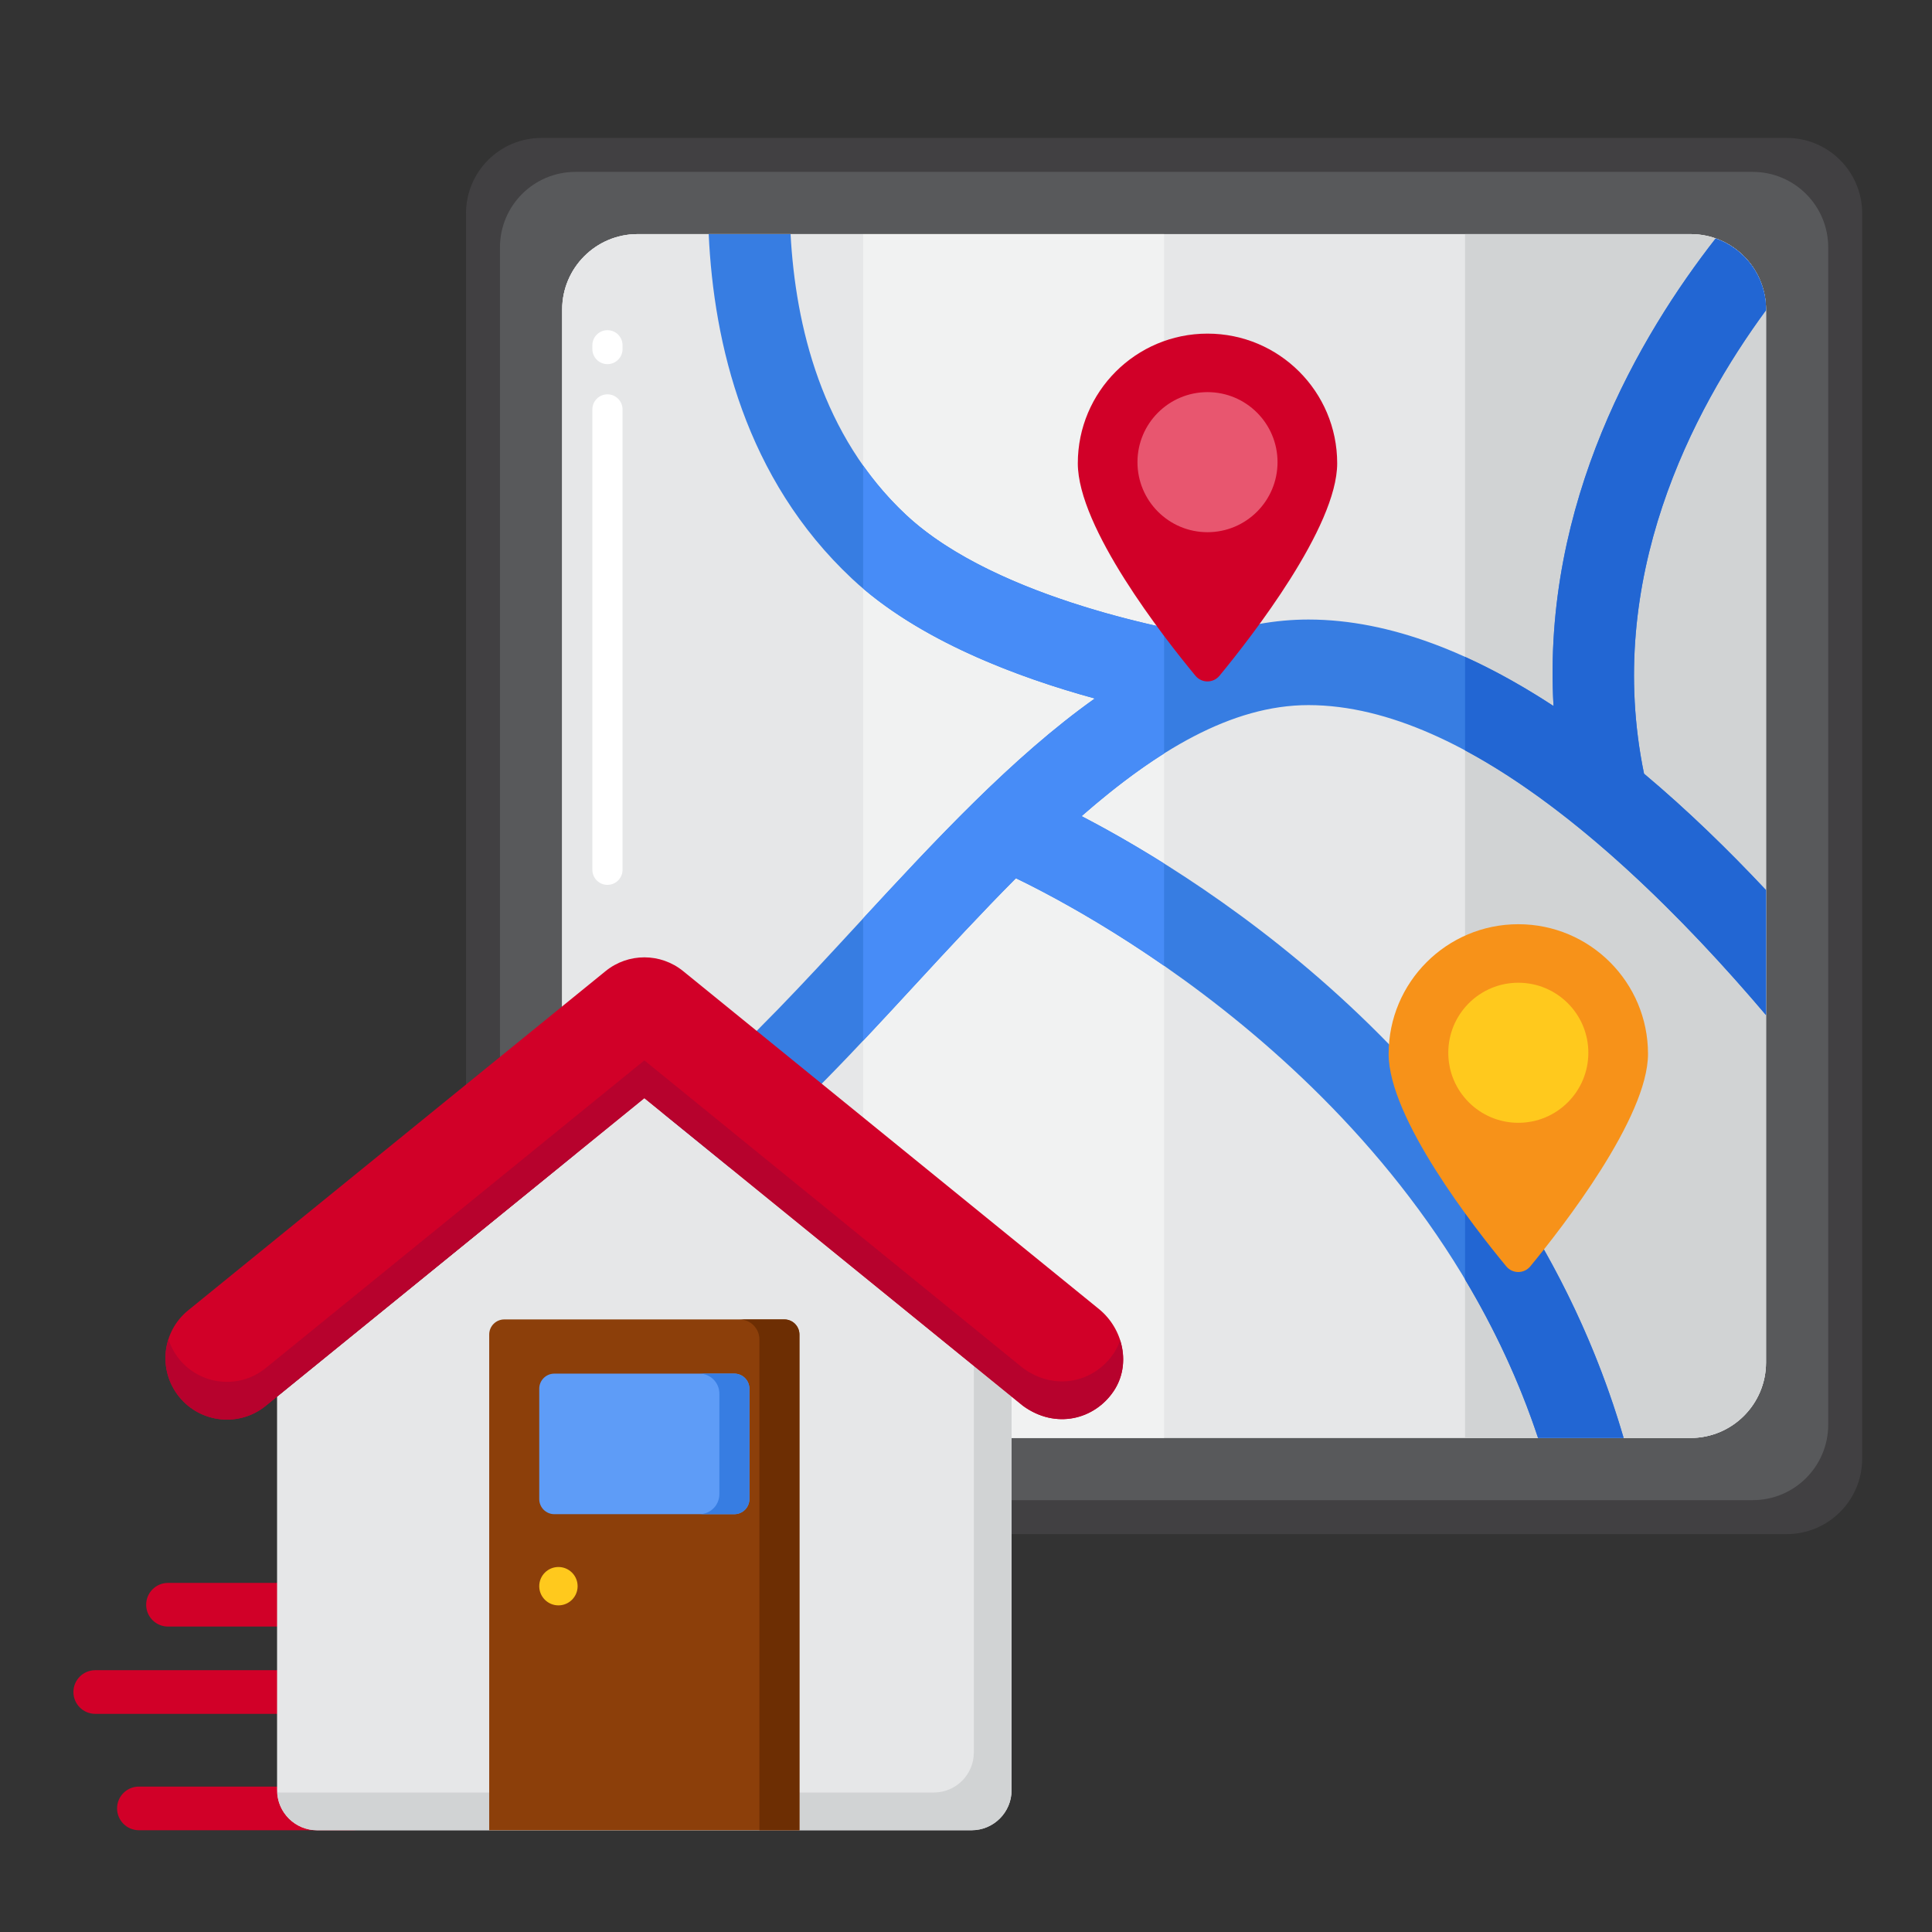 <?xml version="1.0" encoding="utf-8"?>
<!-- Generator: Adobe Illustrator 22.0.0, SVG Export Plug-In . SVG Version: 6.00 Build 0)  -->
<svg version="1.1" id="Layer_1" xmlns="http://www.w3.org/2000/svg" xmlns:xlink="http://www.w3.org/1999/xlink" x="0px" y="0px"
	 viewBox="0 0 256 256" style="enable-background:new 0 0 256 256;" xml:space="preserve">
<rect x="0" y="0" width="256" height="256" fill="#333333" stroke="none"/>
<style type="text/css">
	.st0{fill:#D10028;}
	.st1{fill:#F1F2F2;}
	.st2{fill:#E6E7E8;}
	.st3{fill:#D1D3D4;}
	.st4{fill:#FFFFFF;}
	.st5{fill:#B7022D;}
	.st6{fill:#8C3F0A;}
	.st7{fill:#6D2E03;}
	.st8{fill:#5E9CF7;}
	.st9{fill:#478CF7;}
	.st10{fill:#FFC91D;}
	.st11{fill:#76A34F;}
	.st12{fill:#5A7A39;}
	.st13{fill:#91B56B;}
	.st14{fill:#FFA91A;}
	.st15{fill:#F79219;}
	.st16{fill:#995222;}
	.st17{fill:#377DE2;}
	.st18{fill:#2266D3;}
	.st19{fill:#414042;}
	.st20{fill:#E8566F;}
	.st21{fill:#E63950;}
	.st22{fill:#EF7816;}
	.st23{fill:none;}
	.st24{fill:#808285;}
	.st25{fill:#58595B;}
	.st26{fill:#939598;}
	.st27{fill:#893ADD;}
	.st28{fill:#6C2BC1;}
	.st29{fill:#648940;}
	.st30{fill:#7C3108;}
	.st31{fill:#FCC4AE;}
	.st32{fill:#F2AD97;}
	.st33{fill:#FFD2C0;}
	.st34{fill:#E59076;}
	.st35{fill:#E6E6E6;}
	.st36{fill:#CCCCCC;}
</style>
<g>
	<g>
		<path class="st19" d="M236.748,203.277h-165c-5.523,0-10-4.477-10-10v-165c0-5.523,4.477-10,10-10h165c5.523,0,10,4.477,10,10v165
			C246.748,198.8,242.271,203.277,236.748,203.277z"/>
		<path class="st25" d="M232.248,198.777h-156c-5.523,0-10-4.477-10-10v-156c0-5.523,4.477-10,10-10h156c5.523,0,10,4.477,10,10v156
			C242.248,194.3,237.771,198.777,232.248,198.777z"/>
		<path class="st3" d="M224.006,190.535H84.491c-5.523,0-10-4.477-10-10V41.02c0-5.523,4.477-10,10-10h139.515
			c5.523,0,10,4.477,10,10v139.515C234.006,186.057,229.529,190.535,224.006,190.535z"/>
		<path class="st2" d="M224.006,190.535H84.491c-5.523,0-10-4.477-10-10V41.02c0-5.523,4.477-10,10-10h139.515
			c5.523,0,10,4.477,10,10v139.515C234.006,186.057,229.529,190.535,224.006,190.535z"/>
		<path class="st2" d="M114.369,190.535H84.491c-5.523,0-10-4.477-10-10V41.02c0-5.523,4.477-10,10-10h29.879V190.535z"/>
		<path class="st4" d="M80.491,117.25c-1.104,0-2-0.896-2-2v-61c0-1.104,0.896-2,2-2s2,0.896,2,2v61
			C82.491,116.354,81.596,117.25,80.491,117.25z M80.491,48.25c-1.104,0-2-0.896-2-2v-0.5c0-1.104,0.896-2,2-2s2,0.896,2,2v0.5
			C82.491,47.354,81.596,48.25,80.491,48.25z"/>
		<path class="st3" d="M194.127,190.535h29.878c5.523,0,10-4.477,10-10V41.02c0-5.523-4.477-10-10-10h-29.878V190.535z"/>
		<rect x="114.369" y="31.02" class="st1" width="39.879" height="159.515"/>
		<path class="st17" d="M234.006,41.02c0-4.355-2.789-8.05-6.675-9.422c-10.05,12.856-23.015,34.925-21.482,61.951
			c-10.446-6.836-21.533-11.457-32.477-11.457c-4.42,0-8.702,0.82-12.875,2.252c-3.511-0.546-28.287-4.747-40.45-16.13
			c-11.183-10.465-14.638-25.092-15.293-37.194H93.906c0.665,14.465,4.819,32.4,19.007,45.676
			c8.716,8.157,21.991,13.081,32.154,15.859c-11.02,7.829-21.37,19.029-31.527,30.037c-14.098,15.284-27.481,29.776-39.049,30.611
			v11.361c15.924-0.657,30.943-16.924,46.753-34.064c4.417-4.787,8.873-9.608,13.368-14.128
			c10.111,4.863,53.935,28.253,69.189,74.162h11.341c-14.021-48.099-55.323-73.816-71.825-82.392
			c9.839-8.609,19.859-14.712,30.056-14.712c21.409,0,44.944,22.578,60.633,41.077v-16.569
			c-4.948-5.272-10.384-10.574-16.163-15.423c-5.315-25.826,6.405-48.117,16.163-61.41V41.02z"/>
		<path class="st9" d="M154.248,114.421c-4.234-2.656-7.983-4.746-10.932-6.278c3.619-3.167,7.263-5.99,10.932-8.3V83.159
			c-9.049-1.963-25.131-6.456-34.201-14.945c-2.176-2.036-4.051-4.232-5.678-6.534v16.305c8.69,7.389,21.083,11.942,30.698,14.57
			c-10.72,7.616-20.807,18.422-30.698,29.139v16.205c2.278-2.418,4.568-4.898,6.874-7.399c4.417-4.787,8.873-9.608,13.368-14.128
			c3.448,1.658,10.818,5.475,19.636,11.6V114.421z"/>
		<g>
			<path class="st18" d="M227.331,31.598c-10.05,12.856-23.015,34.925-21.482,61.951c-3.834-2.509-7.754-4.715-11.722-6.509v12.393
				c14.833,7.956,29.18,22.461,39.878,35.075v-16.569c-4.948-5.272-10.384-10.574-16.163-15.423
				c-5.315-25.826,6.405-48.117,16.163-61.41V41.02C234.006,36.665,231.217,32.97,227.331,31.598z"/>
			<path class="st18" d="M194.127,169.547c3.817,6.393,7.144,13.374,9.674,20.988h11.341c-4.642-15.925-12.282-29.382-21.015-40.59
				V169.547z"/>
		</g>
	</g>
	<g>
		<g>
			<path class="st0" d="M46.8,242.516H18.404c-1.596,0-2.892-1.294-2.892-2.892c0-1.597,1.295-2.892,2.892-2.892H46.8
				c1.596,0,2.892,1.294,2.892,2.892C49.691,241.222,48.396,242.516,46.8,242.516z"/>
			<path class="st0" d="M39.089,215.528h-16.83c-1.596,0-2.892-1.294-2.892-2.892s1.295-2.892,2.892-2.892h16.83
				c1.596,0,2.892,1.294,2.892,2.892S40.685,215.528,39.089,215.528z"/>
			<path class="st0" d="M39.089,227.094H12.62c-1.596,0-2.892-1.294-2.892-2.892s1.295-2.892,2.892-2.892h26.468
				c1.596,0,2.892,1.294,2.892,2.892S40.685,227.094,39.089,227.094z"/>
		</g>
		<g>
			<path class="st2" d="M85.376,145.507l-48.663,39.547v52.159c0,2.929,2.375,5.304,5.304,5.304h86.717
				c2.929,0,5.304-2.375,5.304-5.304v-52.158L85.376,145.507z"/>
			<path class="st3" d="M129.038,180.991v51.222c0,2.929-2.375,5.304-5.304,5.304H37.017c-0.095,0-0.183-0.023-0.276-0.028
				c0.147,2.798,2.441,5.028,5.276,5.028h86.717c2.929,0,5.304-2.375,5.304-5.304v-52.158L129.038,180.991z"/>
			<path class="st0" d="M145.605,173.444l-55.083-44.765c-2.995-2.435-7.287-2.435-10.281,0l-55.308,44.948
				c-3.494,2.839-4.024,7.972-1.185,11.465c2.838,3.494,7.973,4.025,11.465,1.185l50.168-40.77l50.168,40.77
				c4.319,3.156,9.484,1.826,12.016-1.944C149.903,180.851,148.86,176.089,145.605,173.444z"/>
			<path class="st5" d="M147.564,179.333c-2.532,3.77-7.697,5.1-12.016,1.944l-50.168-40.77l-50.168,40.77
				c-3.492,2.84-8.627,2.309-11.465-1.185c-0.657-0.809-1.126-1.707-1.427-2.643c-0.816,2.537-0.379,5.421,1.427,7.643
				c2.838,3.494,7.973,4.025,11.465,1.185l50.168-40.77l50.168,40.77c4.319,3.156,9.484,1.826,12.016-1.944
				c1.37-2.04,1.572-4.517,0.857-6.752C148.215,178.188,147.937,178.778,147.564,179.333z"/>
		</g>
		<g>
			<path class="st6" d="M105.928,242.516H64.823v-65.685c0-1.105,0.895-2,2-2h37.105c1.105,0,2,0.895,2,2V242.516z"/>
			<path class="st7" d="M103.928,174.831h-5.956c1.465,0,2.652,1.187,2.652,2.652v65.033h5.304v-65.685
				C105.928,175.726,105.033,174.831,103.928,174.831z"/>
			<path class="st8" d="M97.298,200.637H73.453c-1.105,0-2-0.895-2-2v-14.624c0-1.105,0.895-2,2-2h23.845c1.105,0,2,0.895,2,2
				v14.624C99.298,199.742,98.403,200.637,97.298,200.637z"/>
			<path class="st17" d="M97.298,182.013h-4.63c1.465,0,2.652,1.187,2.652,2.652v13.32c0,1.465-1.187,2.652-2.652,2.652h4.63
				c1.105,0,2-0.895,2-2v-14.624C99.298,182.909,98.403,182.013,97.298,182.013z"/>
			<circle class="st10" cx="73.995" cy="210.178" r="2.542"/>
		</g>
	</g>
	<g>
		<g>
			<path class="st0" d="M142.815,61.391c0-9.491,7.694-17.185,17.185-17.185s17.185,7.694,17.185,17.185
				c0,8.426-11.337,22.98-15.595,28.149c-0.826,1.002-2.357,1.004-3.185,0.004C154.144,84.394,142.815,69.905,142.815,61.391z"/>
		</g>
		<g>
			<circle class="st20" cx="160" cy="61.239" r="9.28"/>
		</g>
	</g>
	<g>
		<g>
			<path class="st15" d="M184,139.648c0-9.491,7.694-17.185,17.185-17.185s17.185,7.694,17.185,17.185
				c0,8.426-11.337,22.98-15.595,28.149c-0.826,1.002-2.357,1.004-3.185,0.004C195.329,162.652,184,148.163,184,139.648z"/>
		</g>
		<g>
			<circle class="st10" cx="201.185" cy="139.497" r="9.28"/>
		</g>
	</g>
</g>
</svg>
